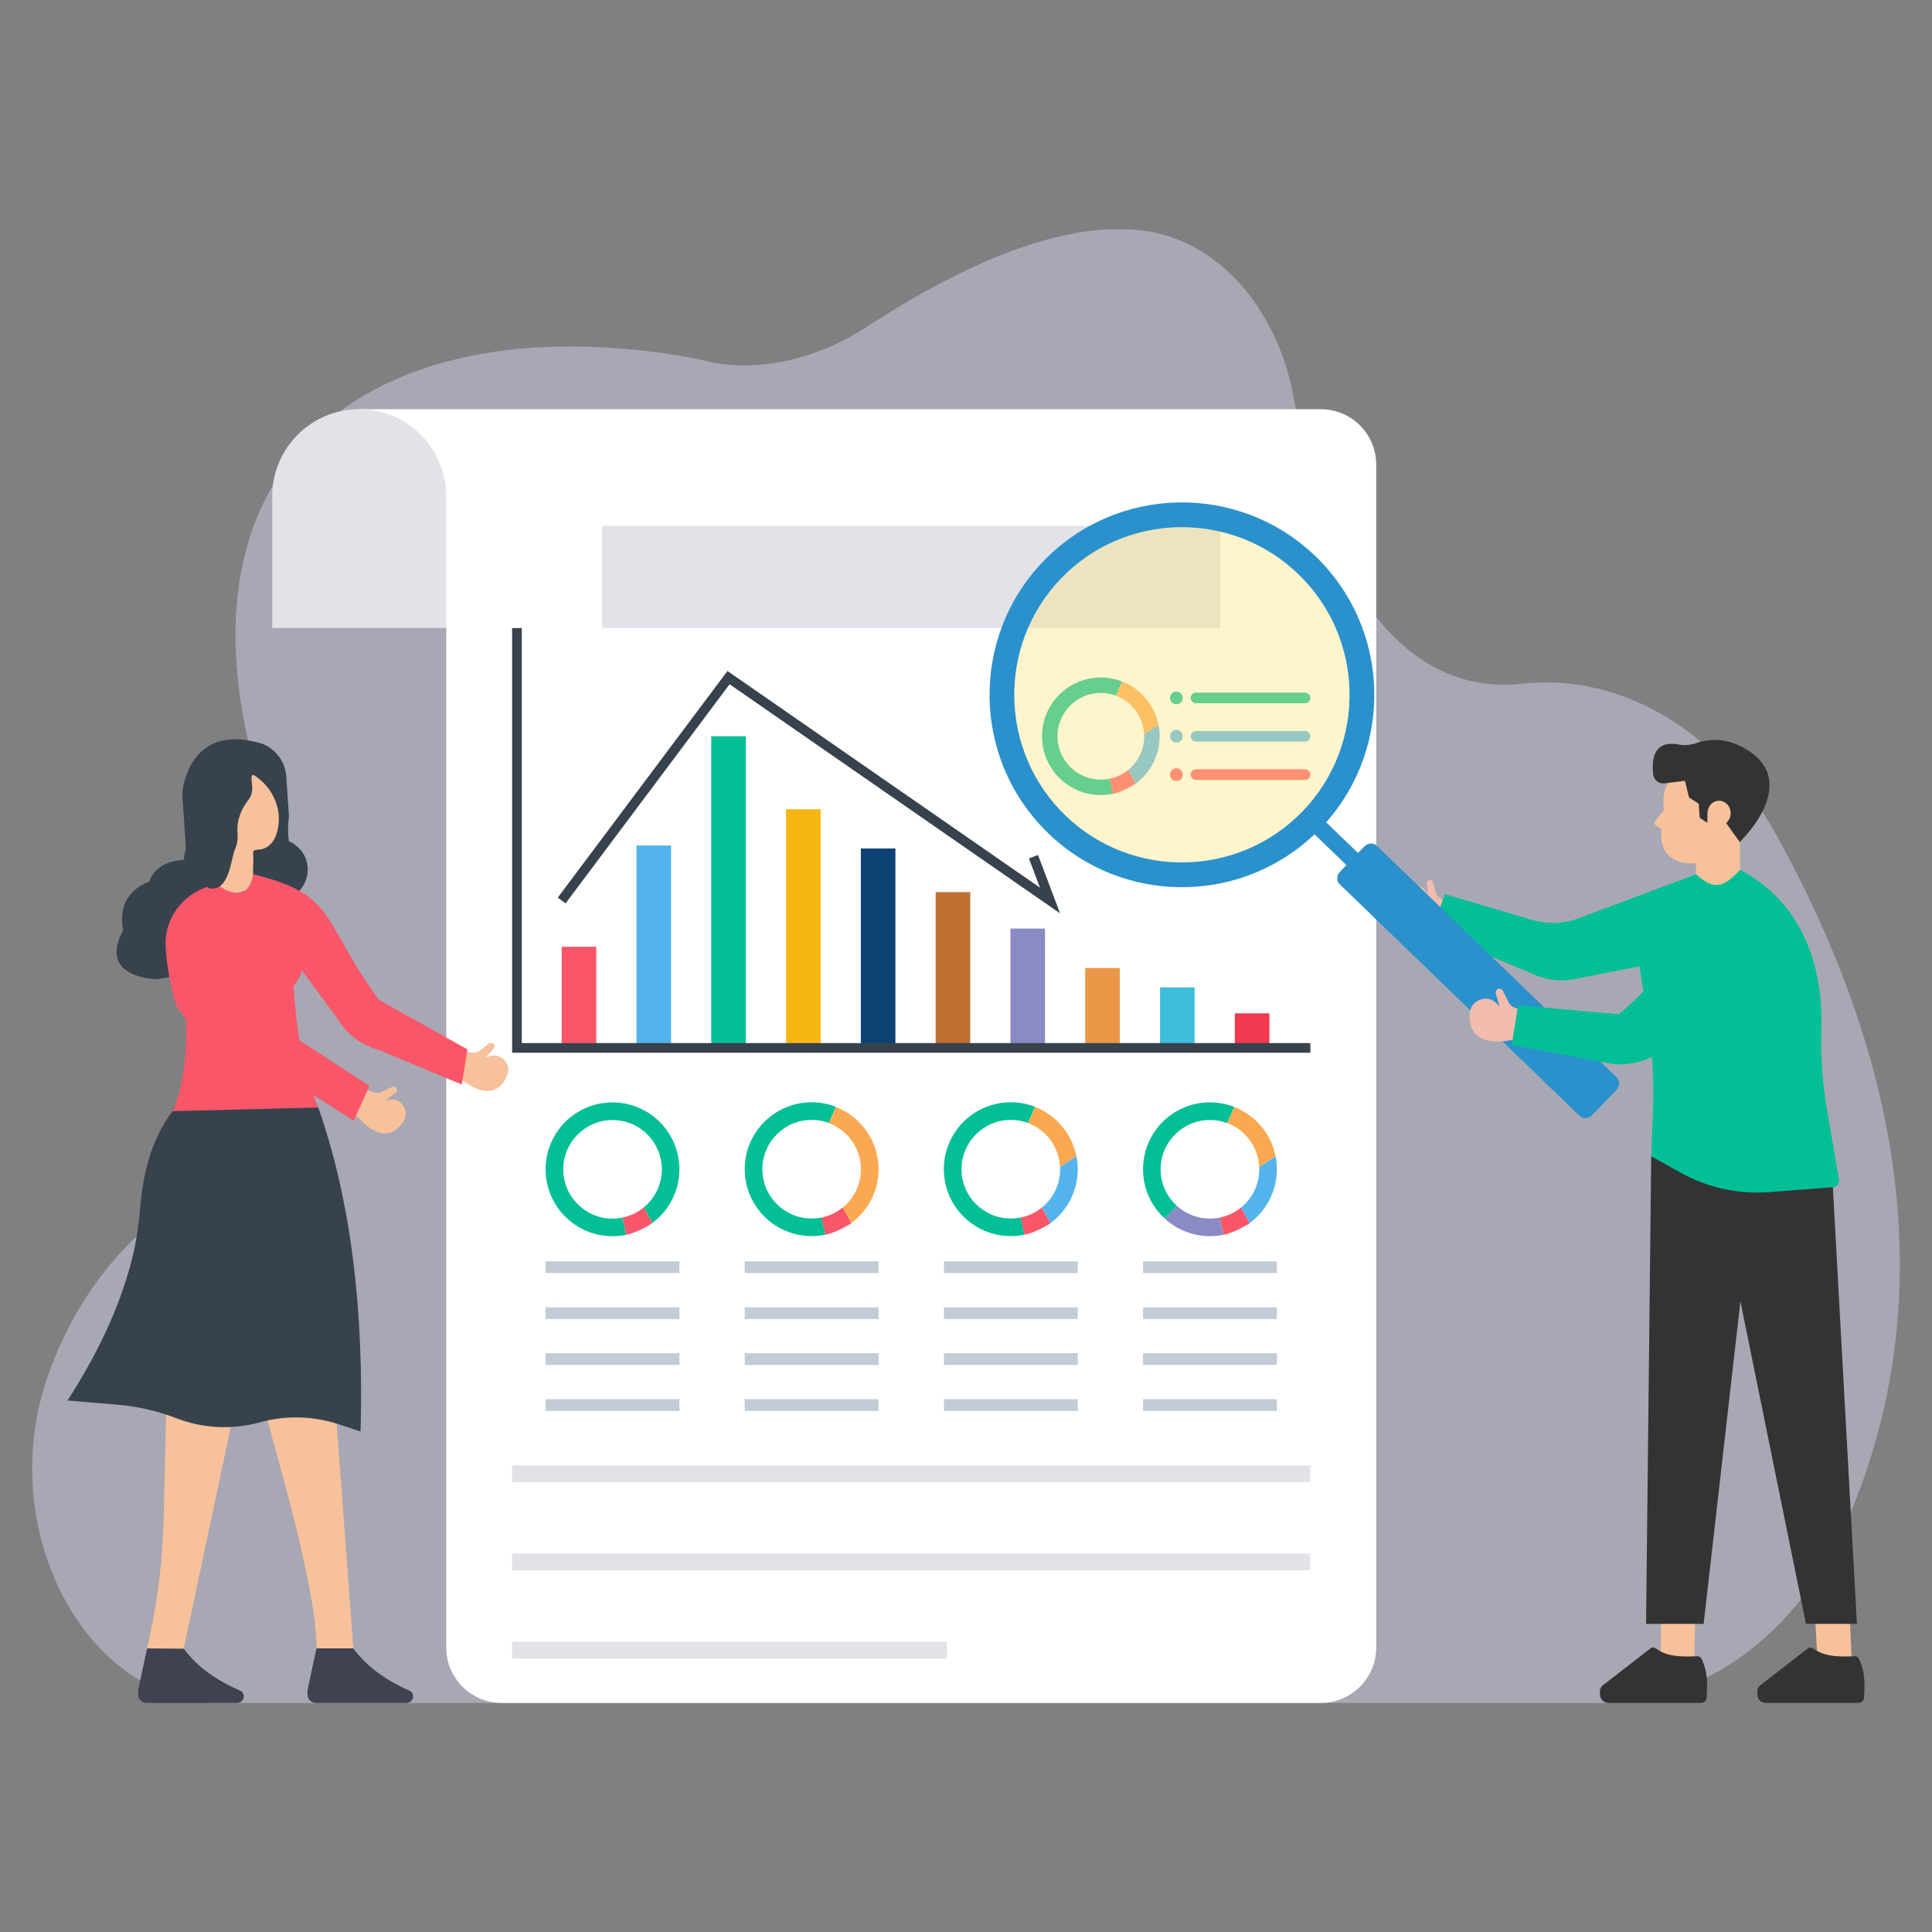 <?xml version="1.0" encoding="utf-8"?>
<svg xmlns="http://www.w3.org/2000/svg" id="Layer_1" style="enable-background:new 0 0 3000 3000" version="1.1" viewBox="0 0 3000 3000" x="0" y="0">
  <rect x="0" y="0" width="3000" height="3000" fill="#808080" stroke="none"/>
  <g>
    <path d="M1059.9,553.1c-485.6-81-819.9,165.4-649,689.6c51.1,156.7,41.8,335.3-30.8,478.1&#xD;&#xA;		c-34.1,67-80.7,125.6-140.7,174.8c-64,52.5-117.5,123.2-152.5,208.3c-3.4,8.3-6.7,16.6-9.8,24.9&#xD;&#xA;		c-89.5,240.5,53.6,515.6,265.8,515.6H2487c158.3,0,305-106.9,380.5-280.8c128.1-295,118.6-656.4-110.1-1068.7&#xD;&#xA;		c-87.7-158.2-235.7-248-389.2-233.8c-2.5,0.2-5.1,0.5-7.7,0.8c-35.2,3.6-70.8-0.2-104.7-13c-133.3-50.4-206.4-212.3-247.4-433.6&#xD;&#xA;		c-25.8-139-119.5-242.9-233-257.2c-109-13.7-250.4,33.1-428.5,148.7c-50.9,33.1-106.6,54-163.8,59.3c-27.3,2.5-54,1.6-80.1-4.1&#xD;&#xA;		C1088.7,558.7,1074.3,555.5,1059.9,553.1z" style="opacity:.4;fill:#e1e5ff;enable-background:new"/>
    <g>
      <path d="M558.2,635.4h1492.7c47.6,0,86.1,38.6,86.1,86.1v1836.7c0,47.6-38.6,86.1-86.1,86.1H779&#xD;&#xA;			c-47.6,0-86.1-38.6-86.1-86.1v-1583" style="fill:#fff"/>
      <rect height="158.7" style="fill:#e1e3e8" width="960.1" x="934.9" y="816.5"/>
      <path d="M692.9,975.3H422.7V770.5c0-74.6,60.5-135.1,135.1-135.1l0,0c74.6,0,135.1,60.5,135.1,135.1V975.3z" style="fill:#e1e3e8"/>
      <g>
        <rect height="157.1" style="fill:#fa5669" width="53.7" x="872.2" y="1470.1"/>
        <rect height="314.3" style="fill:#53b4ed" width="53.7" x="988.3" y="1312.9"/>
        <rect height="483.9" style="fill:#02bf96" width="53.7" x="1104.4" y="1143.3"/>
        <rect height="370.6" style="fill:#f7b612" width="53.7" x="1220.6" y="1256.6"/>
        <rect height="309.7" style="fill:#0e4275" width="53.7" x="1336.7" y="1317.5"/>
        <rect height="242" style="fill:#bf6f31" width="53.7" x="1452.9" y="1385.3"/>
        <rect height="185.3" style="fill:#8a8bc4" width="53.7" x="1569" y="1441.9"/>
        <rect height="124.1" style="fill:#ea9847" width="53.7" x="1685.1" y="1503.1"/>
        <rect height="93.9" style="fill:#3ebedb" width="53.7" x="1801.3" y="1533.3"/>
        <rect height="53.7" style="fill:#f2384e" width="53.7" x="1917.4" y="1573.5"/>
        <g>
          <polygon points="2034.7 1634.7 795.2 1634.7 795.2 975.3 810.2 975.3 810.2 1619.7 2034.7 1619.7" style="fill:#37424c"/>
        </g>
        <g>
          <polygon points="1646.1 1418.3 1132.9 1062.5 878.2 1402.8 866.1 1393.8 1129.6 1041.9 1614.9 1378.4 1597.7 1333 1611.8 1327.6" style="fill:#37424c"/>
        </g>
      </g>
      <g>
        <g>
          <path d="M1055,1815.6c0,34.2-16.6,64.5-42.1,83.5l-13.3-24.2c17.1-14,28.1-35.4,28.1-59.2c0-1.2,0-2.3-0.1-3.4&#xD;&#xA;					c-1.4-31.3-21.6-57.8-49.6-68.3c-8.3-3.1-17.4-4.8-26.9-4.8c-42.2,0-76.5,34.3-76.5,76.6c0,42.2,34.3,76.5,76.5,76.5&#xD;&#xA;					c5.3,0,10.5-0.5,15.5-1.6l5.8,26.7c-6.8,1.5-14,2.2-21.3,2.2c-57.4,0-103.9-46.5-103.9-103.9s46.5-103.9,103.9-103.9&#xD;&#xA;					c13.4,0,26.1,2.5,37.8,7.1l0,0c32.5,12.7,57,41.3,64,76.3l0,0C1054.2,1801.8,1055,1808.6,1055,1815.6z" style="fill:#02bf96"/>
        </g>
        <g>
          <path d="M1012.9,1899.1c0.7,0.3-24.4,15.6-40.5,18.2l-5.8-26.7c12.3-2.5,23.6-8,33-15.7L1012.9,1899.1z" style="fill:#fa5669"/>
        </g>
      </g>
      <g>
        <g>
          <path d="M1183.8,1815.6c0,42.3,34.3,76.5,76.5,76.5c5.3,0,10.5-0.5,15.5-1.6l5.9,26.7c-6.9,1.5-14,2.2-21.4,2.2&#xD;&#xA;					c-57.4,0-103.9-46.5-103.9-103.9s46.5-103.9,103.9-103.9c13.4,0,26.1,2.5,37.8,7.1l-11,25c-8.3-3.1-17.4-4.8-26.9-4.8&#xD;&#xA;					C1218,1739.1,1183.8,1773.3,1183.8,1815.6z" style="fill:#02bf96"/>
        </g>
        <g>
          <path d="M1322.1,1899.1c0.7,0.3-24.4,15.6-40.5,18.2l-5.9-26.7c12.3-2.5,23.6-8,33-15.7L1322.1,1899.1z" style="fill:#fa5669"/>
        </g>
        <g>
          <path d="M1364.2,1815.6c0,34.2-16.6,64.5-42.1,83.5l-13.3-24.2c17.1-14,28.1-35.4,28.1-59.2c0-1.2,0-2.3-0.1-3.4&#xD;&#xA;					c-1.4-31.3-21.6-57.8-49.6-68.3l11-25l0,0c32.5,12.7,57,41.3,64,76.3l0,0C1363.5,1801.8,1364.2,1808.6,1364.2,1815.6z" style="fill:#faa951"/>
        </g>
      </g>
      <g>
        <g>
          <path d="M1493,1815.6c0,42.3,34.3,76.5,76.5,76.5c5.3,0,10.5-0.5,15.5-1.6l5.9,26.7c-6.9,1.5-14,2.2-21.4,2.2&#xD;&#xA;					c-57.4,0-103.9-46.5-103.9-103.9s46.5-103.9,103.9-103.9c13.4,0,26.1,2.5,37.8,7.1l-11,25c-8.3-3.1-17.4-4.8-26.9-4.8&#xD;&#xA;					C1527.3,1739.1,1493,1773.3,1493,1815.6z" style="fill:#02bf96"/>
        </g>
        <g>
          <path d="M1631.4,1899.1c0.7,0.3-24.4,15.6-40.5,18.2l-5.9-26.7c12.3-2.5,23.6-8,33-15.7L1631.4,1899.1z" style="fill:#fa5669"/>
        </g>
        <g>
          <path d="M1673.5,1815.6c0,34.2-16.5,64.5-42.1,83.5l-13.3-24.2c17.1-14,28.1-35.4,28.1-59.3c0-1.2,0-2.3-0.1-3.4&#xD;&#xA;					l25.4-17.1C1672.7,1801.8,1673.5,1808.6,1673.5,1815.6z" style="fill:#53b4ed"/>
        </g>
        <g>
          <path d="M1671.4,1795.1L1671.4,1795.1l-25.4,17.1c-1.4-31.3-21.6-57.8-49.6-68.3l11-25l0,0&#xD;&#xA;					C1639.9,1731.6,1664.4,1760.2,1671.4,1795.1z" style="fill:#faa951"/>
        </g>
      </g>
      <g>
        <g>
          <path d="M1900.1,1917.3c-6.8,1.5-14,2.2-21.3,2.2c-27,0-51.7-10.3-70.1-27.3l18.7-19.8&#xD;&#xA;					c13.6,12.3,31.6,19.8,51.4,19.8c5.3,0,10.5-0.5,15.5-1.6L1900.1,1917.3z" style="fill:#8a8bc4"/>
        </g>
        <g>
          <path d="M1916.6,1718.9l-11,25c-8.3-3.1-17.4-4.8-26.9-4.8c-42.2,0-76.5,34.3-76.5,76.6c0,22.5,9.7,42.7,25.2,56.7&#xD;&#xA;					l-18.7,19.8c-20.8-18.9-33.8-46.2-33.8-76.6c0-57.4,46.5-103.9,103.9-103.9C1892.2,1711.8,1904.9,1714.3,1916.6,1718.9z" style="fill:#02bf96"/>
        </g>
        <g>
          <path d="M1940.6,1899.1c0.7,0.3-24.4,15.6-40.5,18.2l-5.9-26.7c12.3-2.5,23.6-8,33-15.7L1940.6,1899.1z" style="fill:#fa5669"/>
        </g>
        <g>
          <path d="M1982.7,1815.6c0,34.2-16.5,64.5-42.1,83.5l-13.3-24.2c17.1-14,28.1-35.4,28.1-59.3c0-1.2,0-2.3-0.1-3.4&#xD;&#xA;					l25.4-17.1C1982,1801.8,1982.7,1808.6,1982.7,1815.6z" style="fill:#53b4ed"/>
        </g>
        <g>
          <path d="M1980.7,1795.1L1980.7,1795.1l-25.4,17.1c-1.4-31.3-21.6-57.8-49.6-68.3l11-25l0,0&#xD;&#xA;					C1949.2,1731.6,1973.7,1760.2,1980.7,1795.1z" style="fill:#faa951"/>
        </g>
      </g>
      <rect height="18.2" style="fill:#c2cbd6" width="207.8" x="847.2" y="1958.6"/>
      <rect height="18.2" style="fill:#c2cbd6" width="207.8" x="847.2" y="2030"/>
      <rect height="18.2" style="fill:#c2cbd6" width="207.8" x="847.2" y="2101.3"/>
      <rect height="18.2" style="fill:#c2cbd6" width="207.8" x="847.2" y="2172.7"/>
      <rect height="18.2" style="fill:#c2cbd6" width="207.8" x="1156.4" y="1958.6"/>
      <rect height="18.2" style="fill:#c2cbd6" width="207.8" x="1156.4" y="2030"/>
      <rect height="18.2" style="fill:#c2cbd6" width="207.8" x="1156.4" y="2101.3"/>
      <rect height="18.2" style="fill:#c2cbd6" width="207.8" x="1156.4" y="2172.7"/>
      <rect height="18.2" style="fill:#c2cbd6" width="207.8" x="1465.7" y="1958.6"/>
      <rect height="18.2" style="fill:#c2cbd6" width="207.8" x="1465.7" y="2030"/>
      <rect height="18.2" style="fill:#c2cbd6" width="207.8" x="1465.7" y="2101.3"/>
      <rect height="18.2" style="fill:#c2cbd6" width="207.8" x="1465.7" y="2172.7"/>
      <rect height="18.2" style="fill:#c2cbd6" width="207.8" x="1774.9" y="1958.6"/>
      <rect height="18.2" style="fill:#c2cbd6" width="207.8" x="1774.9" y="2030"/>
      <rect height="18.2" style="fill:#c2cbd6" width="207.8" x="1774.9" y="2101.3"/>
      <rect height="18.2" style="fill:#c2cbd6" width="207.8" x="1774.9" y="2172.7"/>
      <rect height="26.2" style="fill:#e1e3e8" width="1239.5" x="795.2" y="2275.4"/>
      <rect height="26.2" style="fill:#e1e3e8" width="1239.5" x="795.2" y="2412.3"/>
      <rect height="26.2" style="fill:#e1e3e8" width="675.2" x="795.2" y="2549.3"/>
      <g>
        <g>
          <g>
            <path d="M1642.1,1143.3c0,37.1,30.1,67.3,67.3,67.3c4.7,0,9.2-0.5,13.6-1.4l5.1,23.4c-6,1.3-12.3,2-18.8,2&#xD;&#xA;						c-50.4,0-91.3-40.9-91.3-91.3s40.9-91.3,91.3-91.3c11.8,0,22.9,2.2,33.2,6.3l-9.6,22c-7.3-2.8-15.3-4.3-23.6-4.3&#xD;&#xA;						C1672.2,1076,1642.1,1106.1,1642.1,1143.3z" style="fill:#02bf96"/>
          </g>
          <g>
            <path d="M1763.7,1216.6c0.6,0.2-21.5,13.7-35.6,16l-5.1-23.4c10.8-2.2,20.7-7.1,29-13.8L1763.7,1216.6z" style="fill:#fa5669"/>
          </g>
          <g>
            <path d="M1800.7,1143.3c0,30.1-14.5,56.7-37,73.4l-11.7-21.3c15.1-12.3,24.7-31.1,24.7-52.1c0-1,0-2-0.1-3l22.3-15&#xD;&#xA;						C1800,1131.1,1800.7,1137.1,1800.7,1143.3z" style="fill:#53b4ed"/>
          </g>
          <g>
            <path d="M1798.9,1125.3L1798.9,1125.3l-22.3,15c-1.2-27.5-19-50.8-43.6-60l9.6-22l0,0&#xD;&#xA;						C1771.2,1069.4,1792.7,1094.6,1798.9,1125.3z" style="fill:#faa951"/>
          </g>
        </g>
        <g>
          <g>
            <g>
              <path d="M2034.7,1083.7c0,2.3-0.9,4.4-2.4,5.9s-3.6,2.4-5.9,2.4h-169.2c-4.6,0-8.3-3.7-8.3-8.3&#xD;&#xA;							c0-2.3,0.9-4.4,2.4-5.8c1.5-1.5,3.6-2.4,5.9-2.4h169.2C2031,1075.5,2034.7,1079.2,2034.7,1083.7z" style="fill:#02bf96"/>
            </g>
            <g>
              <path d="M1836.6,1083.7c0,5.5-4.4,9.9-9.9,9.9s-9.9-4.4-9.9-9.9s4.5-9.9,9.9-9.9&#xD;&#xA;							C1832.1,1073.8,1836.6,1078.2,1836.6,1083.7z" style="fill:#02bf96"/>
            </g>
          </g>
          <g>
            <g>
              <path d="M2034.7,1143.3c0,2.3-0.9,4.4-2.4,5.9s-3.6,2.4-5.9,2.4h-169.2c-4.6,0-8.3-3.7-8.3-8.3&#xD;&#xA;							c0-2.3,0.9-4.3,2.4-5.8s3.6-2.4,5.9-2.4h169.2C2031,1135,2034.7,1138.7,2034.7,1143.3z" style="fill:#53b4ed"/>
            </g>
            <g>
              <path d="M1836.6,1143.3c0,5.5-4.4,9.9-9.9,9.9s-9.9-4.4-9.9-9.9s4.5-9.9,9.9-9.9S1836.6,1137.8,1836.6,1143.3z" style="fill:#53b4ed"/>
            </g>
          </g>
          <g>
            <g>
              <path d="M2034.7,1202.8c0,2.3-0.9,4.4-2.4,5.9s-3.6,2.4-5.9,2.4h-169.2c-4.6,0-8.3-3.7-8.3-8.3&#xD;&#xA;							c0-2.3,0.9-4.4,2.4-5.9s3.6-2.4,5.9-2.4h169.2C2031,1194.6,2034.7,1198.3,2034.7,1202.8z" style="fill:#fa5669"/>
            </g>
            <g>
              <path d="M1836.6,1202.8c0,5.5-4.4,9.9-9.9,9.9s-9.9-4.4-9.9-9.9s4.5-9.9,9.9-9.9S1836.6,1197.4,1836.6,1202.8z" style="fill:#fa5669"/>
            </g>
          </g>
        </g>
      </g>
      <g>
        <g>
          <polygon points="2817.9 2500 2822.6 2586.1 2875.5 2582.8 2871.9 2500" style="fill:#f7c19b"/>
        </g>
        <g>
          <path d="M2885.7,2644.3H2742c-7.3,0-13.2-5.9-13.2-13.2v-6.2c0-1.9,1.9-5.9,3.4-7.1l75.4-58.4&#xD;&#xA;					c2.6-2.1,6-1.2,8.7,0.8c16.6,12.4,39.8,12.7,63.4,11.6c2.8-0.1,5.5,1.4,6.8,3.9c10.6,21.7,8.8,41.8,8,60&#xD;&#xA;					C2894.2,2640.6,2890.4,2644.3,2885.7,2644.3z" style="fill:#333"/>
        </g>
        <g>
          <polygon points="2579.4 2500 2578.6 2586.1 2630.7 2582.8 2632.5 2500" style="fill:#f7c19b"/>
        </g>
        <g>
          <path d="M2641.3,2644.3h-143.7c-7.3,0-13.2-5.9-13.2-13.2v-6.2c0-1.9,1.9-5.9,3.4-7.1l75.4-58.4&#xD;&#xA;					c2.6-2.1,6-1.2,8.7,0.8c16.6,12.4,39.8,12.7,63.4,11.6c2.8-0.1,5.5,1.4,6.8,3.9c10.6,21.7,8.8,41.8,8,60&#xD;&#xA;					C2649.9,2640.6,2646.1,2644.3,2641.3,2644.3z" style="fill:#333"/>
        </g>
        <g>
          <g>
            <path d="M2633.6,1340.5c0,0-59.8,7.7-53.8-52.7l-8.8-6c-2.2-1.5-2.7-4.6-1-6.8l14.2-17.8c0,0-7.6-32.5,15.2-53.2&#xD;&#xA;						l73.1-4.4l24.8,16.8l2,21.2l21.3,27.2l-19.1,42.6l0.9,53.5c0.3,17.1-12.7,31.5-29.7,33l0,0c-18.5,1.6-38.4-17.7-39.1-36.3&#xD;&#xA;						L2633.6,1340.5z" style="fill:#f7c19b"/>
            <path d="M2701.5,1307.5c0,0,102.3-97.1,2.4-148.3c-29.9-14.4-52-11.4-72.5-4.7c-8.1,2.7-16.7,3.3-25,1.6&#xD;&#xA;						c-16.4-3.4-44.6-2.5-39.4,46.2c0.9,8.8,8.8,15.2,17.6,14.1l31.8-4l6.3,25.9l15,9.7l1.6,21.8l11.8,8l0.3-15.6&#xD;&#xA;						c0.2-8.6,5.8-16.5,14.2-18.4c3.2-0.7,6.7-0.7,10.4,0.9c11.7,5.1,15,20.6,7,30.6c-0.8,0.9-1.6,1.9-2.6,2.9L2701.5,1307.5z" style="fill:#333"/>
          </g>
          <g>
            <path d="M2253.1,1404.8l-15.8,34l-15.5-4.3c0,0-57,2.4-44.2-44.3c5-18.2,30.1-20.4,37.9-3.2&#xD;&#xA;						c0.1,0.2,0.2,0.5,0.3,0.7c0.3,0.6,1.2,0.4,1.1-0.3l-1.3-15.6c-0.2-2.7,1.7-5,4.3-5.3l0,0c2.4-0.3,4.7,1.3,5.3,3.6l4.3,15.9&#xD;&#xA;						c1,3.6,3.3,6.6,6.4,8.5L2253.1,1404.8z" style="fill:#f2bcaf"/>
          </g>
          <g>
            <polygon points="2564 1795.6 2556 2521.5 2645.4 2521.5 2702.5 2020.7 2804.3 2521.5 2883.4 2521.5 2845.3 1830 2686.8 1755.1" style="fill:#333"/>
          </g>
          <path d="M2846.7,1843.5l-99.7,7.6c-47.8,3.7-95.6-6.8-137.4-30.2l-45.5-25.4l2.6-69.8c2-52.8-1.4-105.7-10-157.9&#xD;&#xA;					l-11.1-67.3l-102.2,20c-19.5,3.8-39.7,1.7-58-6l-163.2-68.6l21.5-57.4l135.5,40c25,7.4,51.8,6,75.9-4l178.6-66.9&#xD;&#xA;					c28.9,26.8,43.9,18.2,66.4-4.7c0.7-0.6,1.6-1.3,2.3-2c0.4,0.1,0.4,0.2,0.7,0.4c113.5,60.7,127.2,179.9,125.2,246.3&#xD;&#xA;					c-1.2,40.5,1,81,7.9,121l19.4,113.6C2856.4,1837.9,2852.3,1843,2846.7,1843.5z" style="fill:#02bf96"/>
          <g>
            <g>
              <path d="M2509.8,1692.6l-37.4,38.8c-5.6,5.8-14.3,6.5-19.4,1.5l-373-360.1c-5.1-4.9-4.7-13.6,0.9-19.4l37.4-38.8&#xD;&#xA;							c5.6-5.8,14.3-6.5,19.4-1.5l373,360.1C2515.7,1678.2,2515.3,1686.9,2509.8,1692.6z" style="fill:#2b91cc"/>
            </g>
            <g>
              <g>
                <g>
                  <path d="M2042.9,863.9c-118.6-114.5-308.1-111.2-422.6,7.4s-111.1,308.2,7.4,422.6&#xD;&#xA;									c115.2,111.3,297.5,111.3,412.8,2.3c2-1.9,4.1-3.9,6.1-5.9c1.2-1.2,2.5-2.6,3.8-3.8c1.2-1.3,2.5-2.6,3.7-3.9&#xD;&#xA;									c1.9-2,3.8-4.1,5.7-6.3C2164.5,1157.3,2158.1,975.1,2042.9,863.9z M2022.6,1259.7c-99.7,103.2-264.9,106.2-368.2,6.5&#xD;&#xA;									c-103.2-99.7-106.2-264.9-6.5-368.2c99.7-103.2,264.8-106.1,368.1-6.4C2119.4,991.3,2122.3,1156.4,2022.6,1259.7z" style="fill:#2b91cc"/>
                  <path d="M2022.6,1259.7c-99.7,103.2-264.9,106.2-368.2,6.5c-103.2-99.7-106.2-264.9-6.5-368.2&#xD;&#xA;									c99.7-103.2,264.8-106.1,368.1-6.4C2119.4,991.3,2122.3,1156.4,2022.6,1259.7z" style="opacity:.4;fill:#ffe683;enable-background:new"/>
                </g>
              </g>
              <g>
                <g>
                  <rect height="124.7" style="fill:#2b91cc" transform="rotate(-46.005 2078.978 1313.983)" width="26" x="2066" y="1251.6"/>
                </g>
              </g>
            </g>
          </g>
          <g>
            <g>
              <path d="M2374.7,1572.7l-10.6,43.8l-19.3-1.3c0,0-66.6,16.3-62.6-41.7c1.6-22.6,30.7-31.1,43.9-12.8&#xD;&#xA;							c0.2,0.3,0.4,0.5,0.6,0.8c0.5,0.6,1.5,0.2,1.2-0.6l-5.2-18.1c-0.9-3.1,0.8-6.3,3.9-7.3l0,0c2.8-0.9,5.8,0.4,7.1,3l8.8,17.8&#xD;&#xA;							c2,4,5.4,7,9.6,8.5L2374.7,1572.7z" style="fill:#f2bcaf"/>
            </g>
            <path d="M2600.8,1614.7c-24.1,26.5-59.1,40.4-94.8,37.7l-158.7-29.6l10.1-61.8l156.1,14c0,0,35.8-28.8,66.1-66.2&#xD;&#xA;						L2600.8,1614.7z" style="fill:#02bf96"/>
          </g>
        </g>
      </g>
      <g>
        <path d="M712.1,1632.2l-8.7,40l16.4,6.6c0,0,48.1,39.8,67.8-9.3c7.7-19.1-12.7-37.6-30.9-27.9&#xD;&#xA;				c-0.3,0.1-0.5,0.3-0.8,0.4c-0.6,0.3-1.3-0.4-0.8-1l11.5-12.7c1.9-2.2,1.8-5.5-0.3-7.5l0,0c-1.9-1.8-4.9-2-7-0.4l-14.3,11&#xD;&#xA;				c-3.2,2.5-7.2,3.6-11.2,3.1L712.1,1632.2z" style="fill:#f7c19b"/>
        <g>
          <path d="M439.7,1302.7c0,0,34,8.6,37.8,42c2.1,18.4-6.8,36.4-22,47l-89.1,62.3l-77.7,58.7l-44.8,7.9&#xD;&#xA;					c0,0-93.4-1-52.6-76.4c0,0-15.1-54.6,40.8-75.3c0,0,6.9-29.2,47.2-33" style="fill:#37424c"/>
        </g>
        <g>
          <path d="M393.4,1330.2c0.5,7.8-2.1,28.2,1.3,36.3c1.8,4.2,0,9.1-4,11.2c-10.9,5.8-19.9,13.7-46.2,6.4&#xD;&#xA;					c-4.5-1.3-7.3-5.7-6.4-10.3c3.2-16,1-62.2-4.7-75.3c0,0-43-129,67.4-98.3c2,0.5,4.9,1.9,6.7,3l9.4,5.8&#xD;&#xA;					c8,4.9,13.4,13.2,14.7,22.5c4,27.9,7.8,85.4-28.6,87.9C397.3,1319.7,393,1324.5,393.4,1330.2z" style="fill:#f7c19b"/>
        </g>
        <g>
          <path d="M518.4,2151.6l32.6,439h-60.9c11.1-83.2-38.4-251.7-82.1-412.1L518.4,2151.6z" style="fill:#f7c19b"/>
        </g>
        <g>
          <path d="M366.6,2177.1l-87.8,413.5l-51-28.3l4.7-21.6c12.9-60,20.2-121.2,21.6-182.5l4.9-206.5L366.6,2177.1z" style="fill:#f7c19b"/>
        </g>
        <g>
          <path d="M458,1430.9c0,0,38.3,46.7-2.1,100.5c4.8,68.7,13,131.3,38.4,188.3l-148.7,61.4l-77.4-55.7&#xD;&#xA;					c0,0,25.1-51.7,20.4-143.3l-10.9-14.7c-2.6-3.5-4.5-7.4-5.7-11.6c-10.1-37-14.2-66.4-14.8-89.6c-1-46.3,34.1-85.5,79.8-92.8l0,0&#xD;&#xA;					c0,0,47.1,38.5,56.1-15.8c130.4,31.6,103.9,69.3,195.4,195.1l137.4,76.8L717,1684l-129.6-53.9c-26.2-7-48.7-24-62.7-47.3&#xD;&#xA;					l-62.3-84.5l-44-36.1L458,1430.9z" style="fill:#fa5669"/>
        </g>
        <path d="M104.9,2174.7c42.9-67.1,79.2-138.3,99.9-218.9c7.3-28.6,11.1-58,13.6-87.4c2.9-34.2,13.3-96.7,49.8-143&#xD;&#xA;				l226.1-5.7c51.8,148.5,70.7,318.1,65.6,503.1l-34-11.2c-39.4-13-81.8-14.1-121.8-3.2l-1.4,0.4c-42.6,11.6-87.8,9.3-128.9-6.6l0,0&#xD;&#xA;				c-29.3-11.3-60.2-18.4-91.5-21L104.9,2174.7" style="fill:#37424c"/>
        <g>
          <path d="M284.5,2560.1l-56.1-0.5l-13.6,63.2c-0.2,1-0.3,2-0.3,3v5.4c0,7.2,5.9,13.1,13.1,13.1h140.7&#xD;&#xA;					c3.7,0,7.1-2,8.9-5.3l0,0c2.5-4.5,1.2-10.1-2.9-13.1c-37-16.1-67-36.4-88.5-65.3C285.4,2560.3,285,2560.1,284.5,2560.1z" style="fill:#404251"/>
        </g>
        <g>
          <path d="M548.6,2559.6h-57.2l-13.6,63.2c-0.2,1-0.3,2-0.3,3v5.4c0,7.2,5.9,13.1,13.1,13.1h140.7&#xD;&#xA;					c3.7,0,7.1-2,8.9-5.3l0,0c2.5-4.5,1.2-10.1-2.9-13.1C600.2,2609.7,570.1,2588.8,548.6,2559.6z" style="fill:#404251"/>
        </g>
        <path d="M560.4,1689.3l-17,37.3l14.6,9.9c0,0,38.5,49.1,68.2,5.3c11.6-17-4.5-39.5-24.3-33.8&#xD;&#xA;				c-0.3,0.1-0.6,0.2-0.8,0.2c-0.7,0.2-1.1-0.7-0.6-1.1l13.9-10c2.4-1.7,3-5,1.3-7.4l0,0c-1.5-2.2-4.4-3-6.8-1.9l-16.3,7.7&#xD;&#xA;				c-3.6,1.7-7.8,2-11.6,0.7L560.4,1689.3z" style="fill:#f7c19b"/>
        <g>
          <polygon points="415.2 1583.1 573.8 1686.2 549.2 1740.1 388.1 1638" style="fill:#fa5669"/>
        </g>
        <g>
          <path d="M393.2,1328.5l-0.1-4.6c0-2.5,2.1-4.3,4.7-4.3c7.9,0,25.7-1.8,32.8-29c8.6-32.7-6.3-67-34.4-85.7l-1.6-1.1&#xD;&#xA;					c-1.1-0.7-2.7-0.5-3.3,0.6c-3.2,5.6,5.2,23.7-4.7,36.3c-11.7,14.8-19.1,32.5-17.9,51.3l0.2,2.9c0.6,8.3-0.7,16.4-4,23.9&#xD;&#xA;					c-6.7,15.1-8.4,64.6-38.4,60.8c-9.4-1.2-43.7-41.4-40.6-50.4l0,0c2-5.8,2.9-11.9,2.4-18l-4.9-73c-0.3-5.1-0.1-10.2,0.8-15.3&#xD;&#xA;					c4.8-25.9,27.2-98.4,124.7-67.4c0,0,33.1,12.6,35.7,51l3.9,58.1c0.2,2.3,0.1,4.5-0.2,6.7c-1,7.9-2.8,29.7,3.5,47.6&#xD;&#xA;					c0.3,0.8,0.3,1.6,0.2,2.5l0,0" style="fill:#37424c"/>
        </g>
      </g>
    </g>
  </g>
</svg>